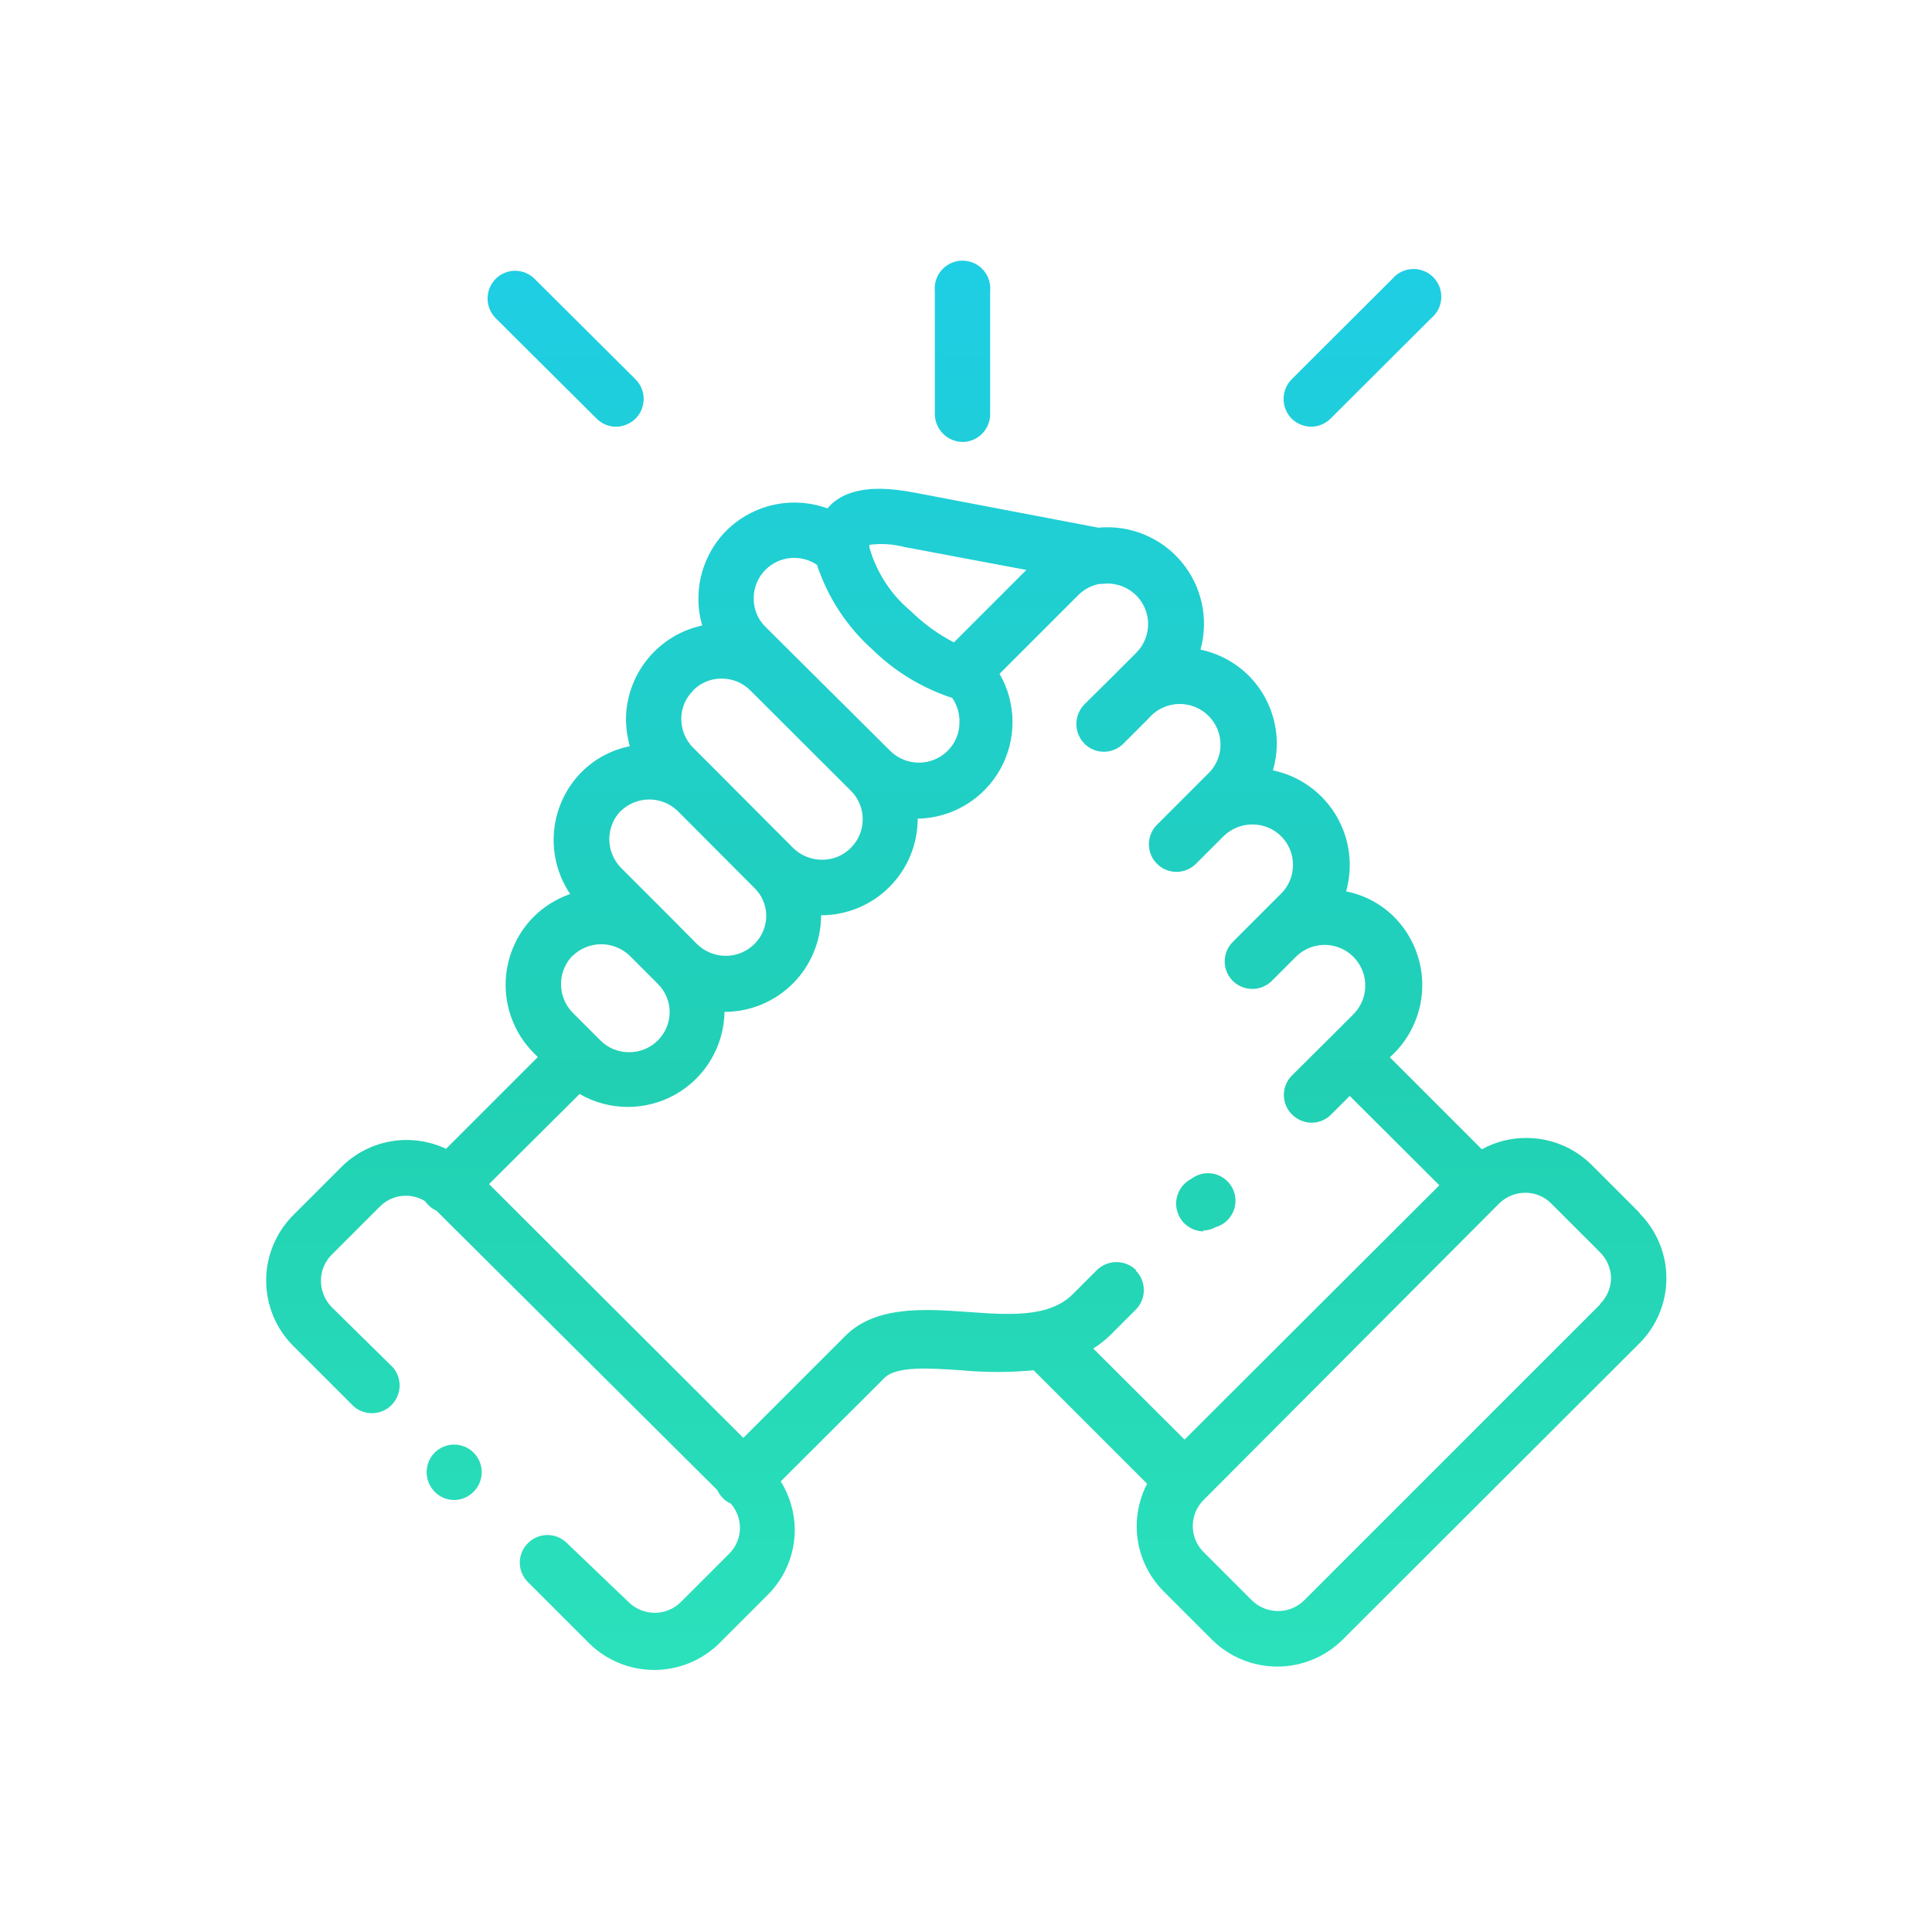 <svg xmlns="http://www.w3.org/2000/svg" xmlns:xlink="http://www.w3.org/1999/xlink" viewBox="0 0 80 80"><defs><style>.cls-1{fill:none;}.cls-2{clip-path:url(#clip-path);}.cls-3{fill:url(#linear-gradient);}</style><clipPath id="clip-path" transform="translate(11 10.9)"><path class="cls-1" d="M28.9,7.4A1.15,1.15,0,0,0,30,6.25V1.15a1.15,1.15,0,1,0-2.29,0v5.1A1.16,1.16,0,0,0,28.9,7.4Zm28,31.93-2-2a3.83,3.83,0,0,0-2.7-1.11,3.79,3.79,0,0,0-1.84.47l-3.81-3.81.19-.18a4,4,0,0,0,0-5.62,3.89,3.89,0,0,0-2-1.07,4.15,4.15,0,0,0,.15-1.12A4,4,0,0,0,41.71,21a4.14,4.14,0,0,0,.16-1.11,4,4,0,0,0-1.16-2.81,4,4,0,0,0-2-1.08,4,4,0,0,0-4.23-5.05L26.93,9.51c-1.15-.22-2.59-.36-3.5.46l-.17.18a4,4,0,0,0-4.18.92,4,4,0,0,0-1.16,2.81A3.73,3.73,0,0,0,18.08,15a4,4,0,0,0-3.16,3.88A4.21,4.21,0,0,0,15.08,20a3.89,3.89,0,0,0-2,1.07,4,4,0,0,0-.47,5.05,4,4,0,0,0-1.52.95,4,4,0,0,0,0,5.62l.18.18L7.47,36.67a3.82,3.82,0,0,0-4.33.75l-2,2a3.83,3.83,0,0,0,0,5.41l2.52,2.52a1.15,1.15,0,0,0,1.62-1.62L2.73,43.22a1.55,1.55,0,0,1-.44-1.08,1.51,1.51,0,0,1,.44-1.08l2-2a1.52,1.52,0,0,1,1.86-.23,1.22,1.22,0,0,0,.15.17,1,1,0,0,0,.33.23L18.7,50.8a1.09,1.09,0,0,0,.23.33,1,1,0,0,0,.33.23,1.54,1.54,0,0,1,.38,1,1.51,1.51,0,0,1-.45,1.08l-2,2a1.54,1.54,0,0,1-2.16,0L12.48,53a1.14,1.14,0,0,0-1.62,0,1.13,1.13,0,0,0,0,1.61l2.53,2.53a3.84,3.84,0,0,0,5.4,0l2-2a3.8,3.8,0,0,0,1.12-2.7,3.87,3.87,0,0,0-.58-2l4.29-4.28v0c.49-.5,1.86-.41,3.18-.32a15.88,15.88,0,0,0,3,0l4.7,4.7A3.81,3.81,0,0,0,37.19,55l2,2a3.84,3.84,0,0,0,5.4,0L56.88,44.73a3.81,3.81,0,0,0,0-5.4ZM26.5,11.76l5,.94-3,3a7.34,7.34,0,0,1-1.78-1.29A5.33,5.33,0,0,1,25,11.77h0a.49.49,0,0,1,0-.11,3.73,3.73,0,0,1,1.48.1Zm-5.8.93a1.68,1.68,0,0,1,2.13-.2A8.13,8.13,0,0,0,25.13,16a8.47,8.47,0,0,0,3.3,2,1.71,1.71,0,0,1,.3,1,1.65,1.65,0,0,1-.49,1.19,1.69,1.69,0,0,1-2.38,0h0L20.7,15.06a1.62,1.62,0,0,1-.49-1.18,1.66,1.66,0,0,1,.49-1.19Zm-3,5a1.62,1.62,0,0,1,1.18-.49,1.65,1.65,0,0,1,1.19.49l4.16,4.15a1.67,1.67,0,0,1,0,2.37,1.65,1.65,0,0,1-1.19.49,1.7,1.7,0,0,1-1.19-.48l-3.15-3.16h0l-1-1a1.69,1.69,0,0,1-.49-1.19,1.63,1.63,0,0,1,.5-1.18Zm-3,5a1.69,1.69,0,0,1,2.37,0l3.16,3.17A1.62,1.62,0,0,1,20.73,27a1.66,1.66,0,0,1-.49,1.19,1.69,1.69,0,0,1-1.19.49,1.71,1.71,0,0,1-1.19-.49l-1.14-1.15h0l-2-2a1.69,1.69,0,0,1,0-2.38Zm-2,6a1.7,1.7,0,0,1,2.39,0l1.15,1.15A1.66,1.66,0,0,1,16.73,31a1.67,1.67,0,0,1-1.68,1.67,1.66,1.66,0,0,1-1.19-.49l-.14-.14h0l-1-1a1.69,1.69,0,0,1,0-2.38Zm23.34,13a1.16,1.16,0,0,0-1.62,0l-1,1c-1,1-2.72.85-4.42.73s-3.75-.26-5,1l-4.22,4.22L9.25,38.13,13,34.4A4,4,0,0,0,19,31v0h0a4,4,0,0,0,4-4v0h0a4,4,0,0,0,4-4h0a4,4,0,0,0,3.39-6l3.27-3.27a1.67,1.67,0,0,1,.86-.45l.1,0a1.68,1.68,0,0,1,1.43,2.85l-1,1h0l-1.15,1.14a1.16,1.16,0,0,0,0,1.62,1.14,1.14,0,0,0,1.62,0l1-1h0l.15-.16a1.69,1.69,0,0,1,2.87,1.2,1.66,1.66,0,0,1-.49,1.18l-1,1h0l-1.14,1.14a1.14,1.14,0,1,0,1.61,1.62l1.15-1.15a1.7,1.7,0,0,1,1.19-.48,1.67,1.67,0,0,1,1.68,1.67,1.66,1.66,0,0,1-.49,1.19l-2,2a1.14,1.14,0,0,0,0,1.62,1.15,1.15,0,0,0,1.61,0l1-1,0,0a1.68,1.68,0,1,1,2.38,2.38l-1,1h0L42.5,33.63a1.14,1.14,0,0,0,0,1.62,1.18,1.18,0,0,0,.81.34,1.16,1.16,0,0,0,.81-.34l.77-.77,3.71,3.7L38.05,48.71l-3.78-3.77a4.33,4.33,0,0,0,.76-.61l1-1a1.15,1.15,0,0,0,0-1.62Zm19.22,1.42L43,55.37a1.53,1.53,0,0,1-1.08.44,1.55,1.55,0,0,1-1.08-.44l-2-2a1.52,1.52,0,0,1,0-2.16L51.08,38.93a1.55,1.55,0,0,1,1.08-.44,1.5,1.5,0,0,1,1.08.45l2,2A1.55,1.55,0,0,1,55.71,42a1.53,1.53,0,0,1-.44,1.08ZM13.7,6.43a1.14,1.14,0,0,0,.8.34,1.18,1.18,0,0,0,.82-.34,1.15,1.15,0,0,0,0-1.62L11.14.65a1.14,1.14,0,0,0-1.62,0,1.16,1.16,0,0,0,0,1.62Zm29.59.34a1.16,1.16,0,0,0,.81-.34l4.17-4.16A1.15,1.15,0,1,0,46.65.65L42.48,4.81a1.16,1.16,0,0,0,0,1.62,1.18,1.18,0,0,0,.81.34ZM7,49.25a1.15,1.15,0,0,0,0,1.62h0a1.12,1.12,0,0,0,1.61,0A1.14,1.14,0,1,0,7,49.25Zm31.81-9.2a1,1,0,0,0,.51-.13,1.14,1.14,0,1,0-1-2h0a1.15,1.15,0,0,0,.53,2.17Z"/></clipPath><linearGradient id="linear-gradient" x1="29" y1="86.68" x2="29" y2="-18.62" gradientTransform="translate(58 58.2) rotate(-180)" gradientUnits="userSpaceOnUse"><stop offset="0" stop-color="#36f6c7"/><stop offset="0.5" stop-color="#21d0b3"/><stop offset="1" stop-color="#1dcdff"/></linearGradient></defs><title>Support</title><g id="Layer_2" data-name="Layer 2"><g id="Layer_1-2" data-name="Layer 1"><g class="cls-2"><rect class="cls-3" x="-11" y="-10.9" width="80" height="80" transform="translate(69 69.1) rotate(180)"/></g></g></g></svg>